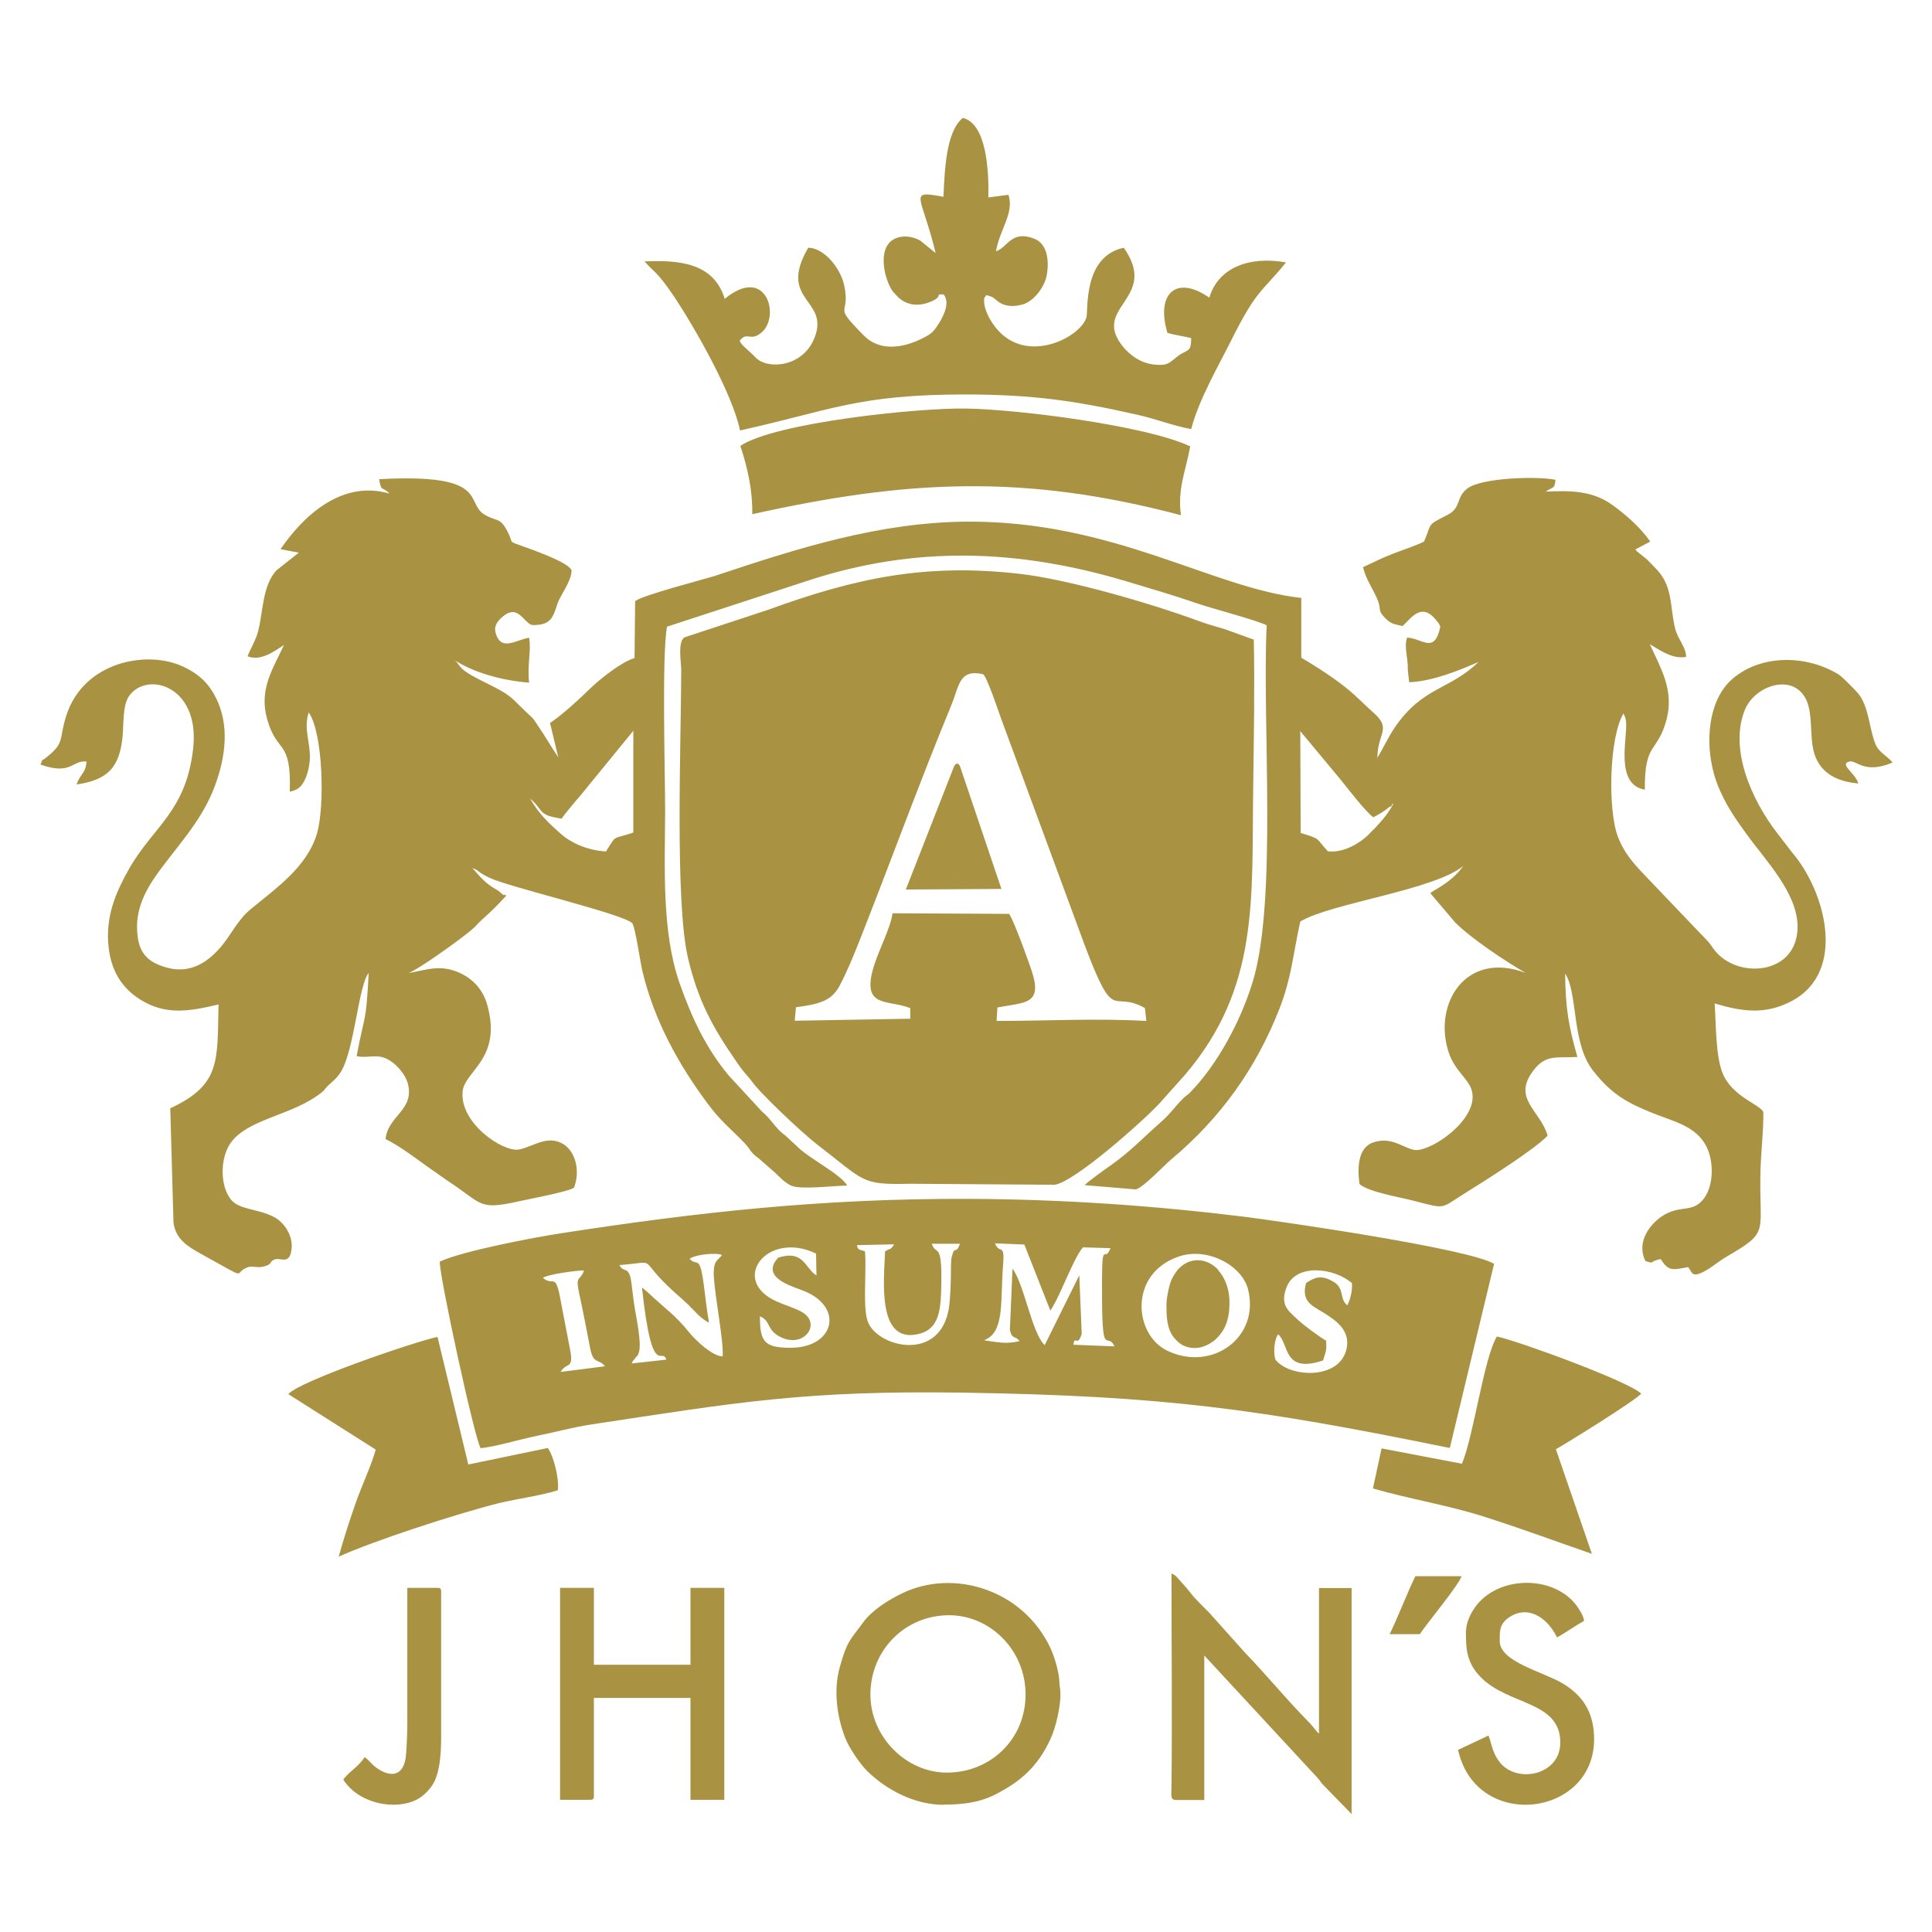 <?xml version="1.0" encoding="UTF-8"?>
<svg xmlns="http://www.w3.org/2000/svg" id="Capa_1" data-name="Capa 1" width="96" height="96" viewBox="0 0 96 96">
  <defs>
    <style>
      .cls-1 {
        fill: #a99242;
      }
    </style>
  </defs>
  <path class="cls-1" d="M46.88,89.67c.96,0,1.79-.1,2.59-.51,1.25-.64,2.09-1.38,2.72-2.73.27-.58.52-1.64.5-2.29,0-.18-.04-.33-.05-.59-.02-.5-.26-1.26-.44-1.65-1.35-2.89-4.77-3.97-7.35-2.74-.65.31-1.5.83-1.94,1.43-.67.92-.81.91-1.19,2.28-.31,1.14-.13,2.44.28,3.49.2.51.74,1.3,1.11,1.66.99.96,2.38,1.66,3.78,1.66M43.25,84.2c0-2.18,1.7-3.94,3.91-3.94,2.03,0,3.8,1.72,3.8,3.94s-1.74,3.88-3.91,3.88c-2.02,0-3.8-1.77-3.8-3.88ZM58.38,89.43c-.24,0-.17-.32-.17-.59.04-3.44,0-7.19,0-10.65.23.07.36.29.52.46.2.21.27.3.45.53.25.32.63.67.92.97l1.79,2c.93.96,1.86,2.08,2.74,3,.17.18.3.32.48.5.15.16.3.39.43.49v-7.23h1.62v11.23l-1.44-1.48c-.11-.12-.1-.14-.2-.26-.08-.1-.14-.15-.22-.24l-5.46-5.9v7.18h-1.45M27.83,78.9h1.68v3.82h4.8v-3.82h1.68v10.53h-1.68v-5.06h-4.8v4.88c0,.14-.04.18-.17.18h-1.51v-10.53ZM72.85,81.02c0-.35.2-.78.34-1,1.06-1.74,3.96-1.82,5.14-.25.13.18.36.51.38.77-.47.26-.88.57-1.34.82-.56-1.11-1.56-1.62-2.46-.94-.42.32-.39.71-.39,1.12,0,1.04,2.14,1.52,3.13,2.11,1,.6,1.56,1.44,1.56,2.77,0,3.87-5.86,4.59-6.76.53l1.51-.71c.15.32.14.74.52,1.27.82,1.15,3.05.73,3.05-.92,0-2.1-2.6-1.83-3.98-3.28-.7-.73-.71-1.42-.71-2.31M20.24,78.9h1.51c.13,0,.17.04.17.18v7.23c0,.94-.08,1.86-.45,2.41-.19.28-.46.54-.74.69-1.06.56-2.89.24-3.67-.98.21-.34.76-.64,1.06-1.12.23.16.33.35.6.54.65.46,1.38.49,1.46-.72.04-.57.06-1.05.06-1.64v-6.59ZM69.05,81.2c.35-.69.92-2.16,1.28-2.88h2.29c-.09.39-1.74,2.37-2.07,2.88h-1.51M19.32,24.52c-2.32-.67-4.24,1.09-5.38,2.77l.91.17-1.1.87c-.7.74-.67,1.99-.91,2.98-.12.5-.38.89-.54,1.3.69.28,1.42-.32,1.81-.56-.55,1.19-1.25,2.2-.84,3.67.5,1.79,1.21.95,1.13,3.62.39-.09.55-.22.71-.52.16-.29.25-.68.28-1.01.07-.87-.33-1.57-.05-2.41.72,1.03.8,4.7.41,6.02-.5,1.68-2.06,2.73-3.32,3.78-.67.56-.98,1.34-1.57,1.98-.49.53-1.32,1.23-2.53.91-1.11-.29-1.5-.85-1.52-1.99-.02-1.04.48-1.94.94-2.59,1-1.42,2.18-2.59,2.85-4.26.53-1.32.83-2.92.25-4.31-.37-.88-.89-1.42-1.76-1.82-1.77-.83-4.92-.26-5.79,2.42-.4,1.23-.04,1.33-1,2.1-.34.27-.11-.04-.29.35,1.55.55,1.56-.23,2.29-.15-.04.59-.28.56-.5,1.14,1.53-.22,2.14-.83,2.29-2.38.06-.63,0-1.5.3-1.98.85-1.3,3.55-.59,3.21,2.55-.34,3.14-1.98,3.89-3.18,5.99-.6,1.05-1.12,2.21-1.05,3.59.08,1.5.72,2.37,1.62,2.93,1.26.79,2.48.56,3.87.23-.07,2.79.13,3.99-2.4,5.16l.16,5.67c.1.83.71,1.2,1.36,1.56,2.61,1.44,1.49.94,2.36.66.21-.07.42.05.73-.02.5-.11.28-.25.58-.36.3-.11.75.31.84-.54.07-.63-.36-1.29-.86-1.56-.85-.45-1.77-.34-2.19-.92-.47-.64-.5-1.8-.1-2.57.31-.61,1.02-1.01,1.78-1.32.95-.4,1.84-.66,2.65-1.23.03-.02.17-.12.19-.14.25-.21.05-.03.21-.22.28-.31.53-.43.78-.84.67-1.13.87-4.33,1.37-4.89-.14,2.62-.18,1.9-.6,4.13.65.13,1.03-.18,1.67.23.32.2.73.65.86,1.08.4,1.36-.99,1.65-1.09,2.81.74.37,1.39.88,2.08,1.37l1.01.71c1.73,1.12,1.48,1.47,3.5,1.02.57-.13,2.43-.47,2.77-.68.33-.85.06-1.79-.5-2.15-.81-.52-1.53.12-2.24.25-.78.14-2.97-1.32-2.79-2.91.12-1.01,1.97-1.62,1.22-4.28-.21-.76-.72-1.29-1.35-1.58-.98-.45-1.64-.16-2.56,0,.55-.21,2.61-1.7,3.15-2.16.21-.18.32-.34.54-.53.43-.38.77-.72,1.16-1.15-.02-.02-.06-.08-.07-.05-.05.09-.21-.15-.42-.26-.55-.31-.79-.62-1.19-1.07.34.14.18.09.42.25.04.03.28.17.42.23.93.46,6.74,1.82,7.11,2.27.15.21.39,1.91.5,2.37.58,2.44,1.78,4.62,3.23,6.57.65.88,1.08,1.19,1.82,1.95.35.36.28.47.72.78l.8.7c.26.24.51.53.84.67.47.2,2.07,0,2.77-.01-.36-.6-1.92-1.35-2.52-1.97l-.56-.52c-.48-.33-.68-.8-1.17-1.2l-1.65-1.79c-1.12-1.35-1.82-2.84-2.43-4.57-.9-2.58-.73-5.76-.72-8.55,0-1.93-.17-7.65.09-9.17l6.98-2.28c5.35-1.76,10.45-1.58,15.8.01,1.2.36,2.37.7,3.53,1.1.8.28,2.92.82,3.49,1.1-.23,4.79.54,13.69-.7,17.74-.59,1.91-1.72,4.06-3.12,5.49-.16.16-.16.11-.34.29-.41.41-.62.75-1.1,1.17-.89.78-1.48,1.43-2.48,2.14-.19.13-1.19.84-1.3.99l2.54.21c.36-.08,1.46-1.25,1.78-1.51,2.41-2.02,4.2-4.5,5.36-7.48.61-1.57.68-2.77,1.03-4.32,1.54-.92,6.61-1.55,8.1-2.76-.33.47-.76.8-1.23,1.09-.07.04-.2.12-.27.16-.03.02-.11.08-.14.1l1.24,1.46c.79.79,2.47,1.91,3.49,2.5-2.98-1.12-4.6,1.55-3.82,3.94.28.87.91,1.27,1.12,1.81.49,1.29-1.56,2.88-2.61,3.05-.6.09-1.18-.7-2.21-.39-.77.23-.85,1.16-.73,2.08.43.4,2.04.66,2.67.83,1.66.42,1.31.42,2.54-.35.96-.6,3.44-2.15,4.14-2.88-.35-1.25-1.8-1.84-.69-3.26.62-.8,1.16-.59,2.17-.65-.44-1.55-.59-2.41-.61-4.14.64.94.31,3.44,1.38,4.81,1.03,1.32,1.87,1.73,3.91,2.47.7.26,1.39.6,1.75,1.35.35.72.34,1.87-.12,2.51-.59.82-1.2.28-2.16.95-.5.35-1.25,1.21-.77,2.19.49.16.17.01.76-.1.38.63.62.54,1.36.4.22.25.14.63,1,.1.31-.19.51-.38.9-.61,2.23-1.3,1.6-1.12,1.7-4.38.03-.92.15-1.89.14-2.81-.16-.38-1.54-.76-2.02-1.92-.36-.87-.33-2.49-.4-3.48,1.37.41,2.51.57,3.81-.11,2.81-1.47,1.66-5.51.04-7.39l-.8-1.04c-1.15-1.51-2.37-4.07-1.54-6.07.46-1.11,2.17-1.77,2.92-.69.52.75.24,2.01.53,2.91.31.96,1.14,1.37,2.18,1.46-.14-.51-.97-.96-.45-1.09.37-.09.73.65,2.15.05-.25-.33-.67-.47-.86-.94-.31-.78-.32-1.92-.9-2.55-.19-.21-.77-.8-.94-.9-1.74-1.04-4.01-.93-5.34.31-1.24,1.15-1.36,3.64-.54,5.46.41.92.84,1.5,1.35,2.21.92,1.27,2.49,2.88,2.51,4.54.02,2.41-2.91,2.65-4.08,1.25-.15-.18-.19-.28-.37-.49l-3-3.14c-.62-.65-1.14-1.18-1.48-2.07-.51-1.35-.43-4.94.28-6.12l.07.16c.04.14.04.09.06.28.07.82-.57,3.08.93,3.35-.02-2.42.63-1.79,1.08-3.49.39-1.49-.32-2.59-.83-3.74.46.27,1.12.76,1.8.63.01-.46-.4-.87-.53-1.36-.16-.61-.16-1.07-.28-1.67-.05-.25-.13-.51-.24-.73-.23-.46-.53-.7-.88-1.07l-.38-.31c-.15-.12-.11-.07-.21-.2l.74-.39c-.5-.71-1.16-1.29-1.87-1.81-.96-.7-2.03-.74-3.32-.67.32-.25.45-.1.48-.59-.92-.19-3.65-.1-4.36.42-.62.46-.28.96-1.03,1.34-1.03.52-.73.36-1.14,1.31-.42.21-1.1.43-1.56.61-.53.2-1.02.46-1.47.66.12.59.56,1.18.75,1.7.15.42-.03.45.35.83.3.31.43.29.86.4.42-.37.94-1.24,1.69-.27.13.17.04,0,.19.29-.29,1.39-.87.6-1.65.55-.17.47.06,1.05.03,1.56l.07.66c1.15-.04,2.52-.6,3.45-1.01-1.45,1.41-2.77,1.22-4.16,3.25-.32.47-.56,1-.87,1.52.01-1.32.8-1.43-.33-2.37l-.66-.62c-.75-.73-1.9-1.46-2.79-1.99v-2.97c-4.39-.47-9.31-3.83-16.6-3.79-4.38.03-8.41,1.32-12.52,2.69-.49.16-3.61.96-3.98,1.26l-.03,2.83c-.63.18-1.67,1-2.17,1.48-.5.49-1.47,1.39-2.03,1.74l.41,1.71c-.31-.45-.68-1.1-.99-1.54-.27-.39-.16-.3-.54-.65-.26-.24-.4-.39-.66-.64-.6-.59-1.61-.89-2.37-1.4-.39-.26-.39-.44-.58-.59.93.6,2.3,1,3.69,1.11-.1-.92.12-1.6,0-2.23-.58.08-1.29.63-1.6-.06-.18-.41-.07-.65.21-.92.86-.81,1.12.3,1.57.35.9,0,1-.35,1.24-1.09.13-.39.69-1.09.69-1.63-.15-.41-2.03-1.05-2.35-1.17-.9-.33-.47-.1-.87-.83-.35-.64-.5-.42-1.09-.76-1.02-.59.32-2.07-5.25-1.77.1.68.18.33.51.72M27.92,40.67c.07-.15.72-.91.92-1.14l2.63-3.22v5.06c-1.09.37-.8.06-1.36.94-.96-.06-1.77-.45-2.27-.9-.67-.6-1.06-.98-1.5-1.73.72.61.34.82,1.59,1ZM64.61,36.33l2.03,2.44c.36.45,1.24,1.59,1.6,1.84.15-.08.34-.18.53-.31.15-.1.12-.09.26-.2.07-.06.09.04.14-.12.01-.04.05-.04.07-.06-.26.56-.83,1.15-1.28,1.59-.35.35-1.19.89-1.98.79-.62-.67-.3-.59-1.35-.91l-.02-5.07ZM62.29,31.78l-1.41-.51c-.47-.14-.94-.27-1.39-.44-2.38-.87-6.38-2.03-8.77-2.31-4.72-.55-8.22.2-12.58,1.79l-4.13,1.36c-.35.23-.16,1.24-.16,1.61,0,3.39-.33,11.51.34,14.34.5,2.1,1.21,3.41,2.36,5.07.14.2.2.3.36.5.15.19.3.34.44.53.44.63,2.52,2.58,3.23,3.13,2.41,1.85,2.18,2.03,4.62,1.97l7.2.05c.99-.12,4.49-3.25,5.21-4.04l1.27-1.42c3.7-4.34,3.31-8.71,3.39-14.21.03-2.44.08-4.99.03-7.43M45.23,50.08v.54s-5.74.1-5.74.1l.06-.67c1.07-.15,1.75-.27,2.17-1.07.4-.76.66-1.42.99-2.24,1.55-3.93,2.93-7.74,4.56-11.7.4-.97.38-1.81,1.58-1.54.18.1.79,1.91.87,2.14l4.15,11.25c1.55,4.13,1.33,2.25,3.02,3.2l.07.64c-2.52-.14-4.94,0-7.44,0l.04-.67c1.37-.26,2.27-.13,1.7-1.83-.12-.36-.87-2.48-1.12-2.82l-5.79-.03c-.11.8-.77,1.97-1,2.88-.46,1.83.79,1.4,1.87,1.83ZM21.85,62.7c0,.78,1.69,8.61,2.03,9.26.72-.07,1.96-.44,2.74-.6.94-.19,1.84-.44,2.76-.58,7.22-1.09,10.59-1.7,18.5-1.58,9.92.16,14.57.79,24.16,2.75l2.2-9.15c-1.27-.76-10.46-2.09-12.41-2.34-4.57-.56-9.02-.87-13.73-.89-7.21-.02-13.27.64-20.22,1.71-1.31.2-4.9.88-6.03,1.41M42.98,62.18c-.26-.11-.35-.03-.4-.31l1.85-.04c-.18.3-.19.18-.45.35-.06,1.48-.42,4.7,1.76,4.08.83-.24.98-1.02,1.02-1.96.1-2.78-.25-1.83-.46-2.5h1.4c-.21.6-.25.02-.41.66-.05.2-.03.58-.04.78,0,.49-.03,1.18-.08,1.63-.37,2.91-3.63,2.07-4.06.77-.25-.75-.04-2.51-.13-3.46ZM49.08,66.51c.82-.49.63-1.93.76-3.62.1-1.2-.17-.52-.4-1.11l1.46.06,1.29,3.28c.08-.11.03-.03.15-.24.43-.74,1.04-2.41,1.47-2.9l1.37.04c-.33.88-.44-.81-.42,2.59.02,2.9.26,1.53.62,2.29l-2.04-.08c.06-.54.19.17.41-.54l-.12-2.91c-.04.07-.08.15-.11.22l-1.61,3.25c-.64-.6-1.01-3.02-1.6-3.8l-.13,3.05c.13.51.26.24.48.55-.67.16-1.11.05-1.75-.04l.17-.1ZM34.27,62.55c.27-.22,1.35-.32,1.6-.19-.15.27-.45.2-.4,1.08.06,1.03.49,3.17.44,3.96-.5,0-1.36-.81-1.67-1.2-.72-.89-1.17-1.15-2.08-2.01l-.26-.22c.5,4.7,1,2.91,1.21,3.59l-1.72.19c.1-.24.06-.09.18-.27.14-.2.08,0,.18-.3.13-.41-.11-1.61-.19-2.06-.08-.47-.12-.87-.18-1.34-.12-.95-.38-.48-.6-.92,1.94-.15.92-.39,2.4,1.04.35.34.65.58,1.01.92.33.32.63.71,1.04.9-.11-.61-.18-1.28-.26-1.88-.21-1.58-.33-.85-.72-1.31ZM37.77,65.41c.51.22.33.6.86.94,1.24.78,2.25-.55,1.23-1.15-.33-.19-.85-.35-1.22-.51-2.45-1.05-.52-3.58,1.91-2.4l.02,1.09c-.58-.37-.63-1.29-1.9-.89-.84.91.44,1.35,1.13,1.6,2.18.77,1.72,2.89-.54,2.88-1.3,0-1.5-.33-1.5-1.56ZM26.97,63.5c.24-.18,1.69-.38,2.05-.37-.2.57-.45.18-.23,1.19.1.45.19.91.28,1.36.09.45.17.89.26,1.34.16.79.39.46.73.87l-2.2.28c.28-.51.66-.09.47-1.09l-.54-2.81c-.22-.98-.33-.35-.82-.78ZM65.88,66.61c-.37-.22-1.09-.75-1.4-1.04-.42-.41-.91-.69-.55-1.61.46-1.2,2.37-.97,3.25-.2.02.38-.07.77-.23,1.1-.41-.3-.12-.84-.69-1.17-.63-.37-.94-.21-1.36.06-.29,1.01.43,1.17,1.03,1.58.46.3,1.15.78.99,1.64-.3,1.63-2.87,1.49-3.55.58-.09-.27-.08-.94.14-1.25.56.48.23,1.97,2.23,1.3.11-.37.2-.49.15-.99ZM58.56,62.44c1.44-.5,3.15.45,3.45,1.61.62,2.38-1.77,4.15-4.02,3.06-1.64-.79-1.92-3.81.57-4.67ZM46.88,9.78c.06-1.35.13-3.24.96-3.92,1.19.28,1.3,2.66,1.27,3.95l1-.13c.3.9-.45,1.75-.62,2.81.6-.21.76-1.07,1.9-.63.63.24.76,1.05.62,1.82-.11.61-.67,1.31-1.2,1.45-1.01.27-1.31-.28-1.49-.36-.45-.2-.29-.04-.41.02-.07.41.17.93.42,1.29,1.46,2.17,4.31.74,4.65-.29.11-.34-.2-3.04,1.86-3.48,1.68,2.39-1.26,2.88-.28,4.57.36.62,1.04,1.18,1.84,1.24.66.06.71-.11,1.12-.42.48-.36.67-.16.67-.9-.33-.09-.78-.14-1.18-.26-.58-1.92.41-2.91,2.08-1.75.44-1.49,1.99-2.08,3.81-1.75-1.22,1.5-1.45,1.34-2.68,3.79-.64,1.29-1.65,3.01-2.03,4.49-.82-.14-1.78-.51-2.63-.7-3.13-.71-5.2-1.01-8.57-1.02-5.38,0-6.7.79-11.22,1.79-.36-1.79-2.21-5.05-3.26-6.63-.88-1.32-1.07-1.27-1.48-1.77,1.66-.07,3.43.04,3.98,1.86,2.09-1.72,2.78.9,1.82,1.68-.57.47-.68-.09-1.08.4.11.26.4.42.79.83.59.62,2.35.5,2.93-.97.78-1.94-1.86-1.81-.31-4.48.76,0,1.6.98,1.79,1.88.33,1.59-.64.84.96,2.47.76.78,1.86.67,2.87.18.51-.25.61-.34.92-.85.23-.39.49-.95.2-1.35-.52-.06.06.07-.7.37-.55.22-1.1.17-1.54-.21,0,0-.27-.28-.29-.31-.44-.58-.92-2.5.39-2.72.33-.06.68.03.96.18l.69.56s.05.04.08.06c-.69-2.88-1.42-3.13.39-2.79M36.78,22.16c1.72-1.16,8.83-1.9,11.22-1.86,2.59.04,8.97.85,11.14,1.88-.22,1.24-.64,2.09-.46,3.42-7.82-2.07-13.64-1.75-21.3-.05.02-1.17-.22-2.26-.59-3.39M14.33,69.27c.51-.62,6.19-2.58,7.41-2.84l1.53,6.34,3.95-.82c.3.42.57,1.53.5,2.1-.85.27-2.02.42-2.93.64-2.07.52-6.23,1.87-7.96,2.66.26-.94.55-1.83.87-2.74.29-.81.78-1.87.97-2.58l-4.35-2.76M72.64,72.74c.59-1.4,1.09-5.26,1.74-6.33,1.15.25,6.59,2.25,7.17,2.84-.26.33-3.94,2.61-4.24,2.76l1.79,5.2c-1.7-.59-3.43-1.23-5.27-1.82-1.85-.6-3.75-.89-5.61-1.43l.43-1.99,3.98.76M47.4,38.1c.09-.22.25-.21.32.03l2.04,6.04-4.75.03,2.39-6.1ZM60.53,63.12c.28.29.46.73.53,1.16.05.31.04.72-.01,1.04-.05.3-.15.6-.32.85-.13.19-.28.36-.46.49-.15.11-.31.19-.48.25-.29.1-.62.1-.91-.02-.24-.09-.4-.25-.54-.42-.34-.41-.38-.97-.38-1.61,0-.21.03-.41.07-.61.06-.33.14-.63.3-.88.06-.09.11-.17.17-.25.26-.31.62-.51,1.03-.5.19,0,.39.05.58.15.15.08.29.19.43.33"></path>
</svg>
